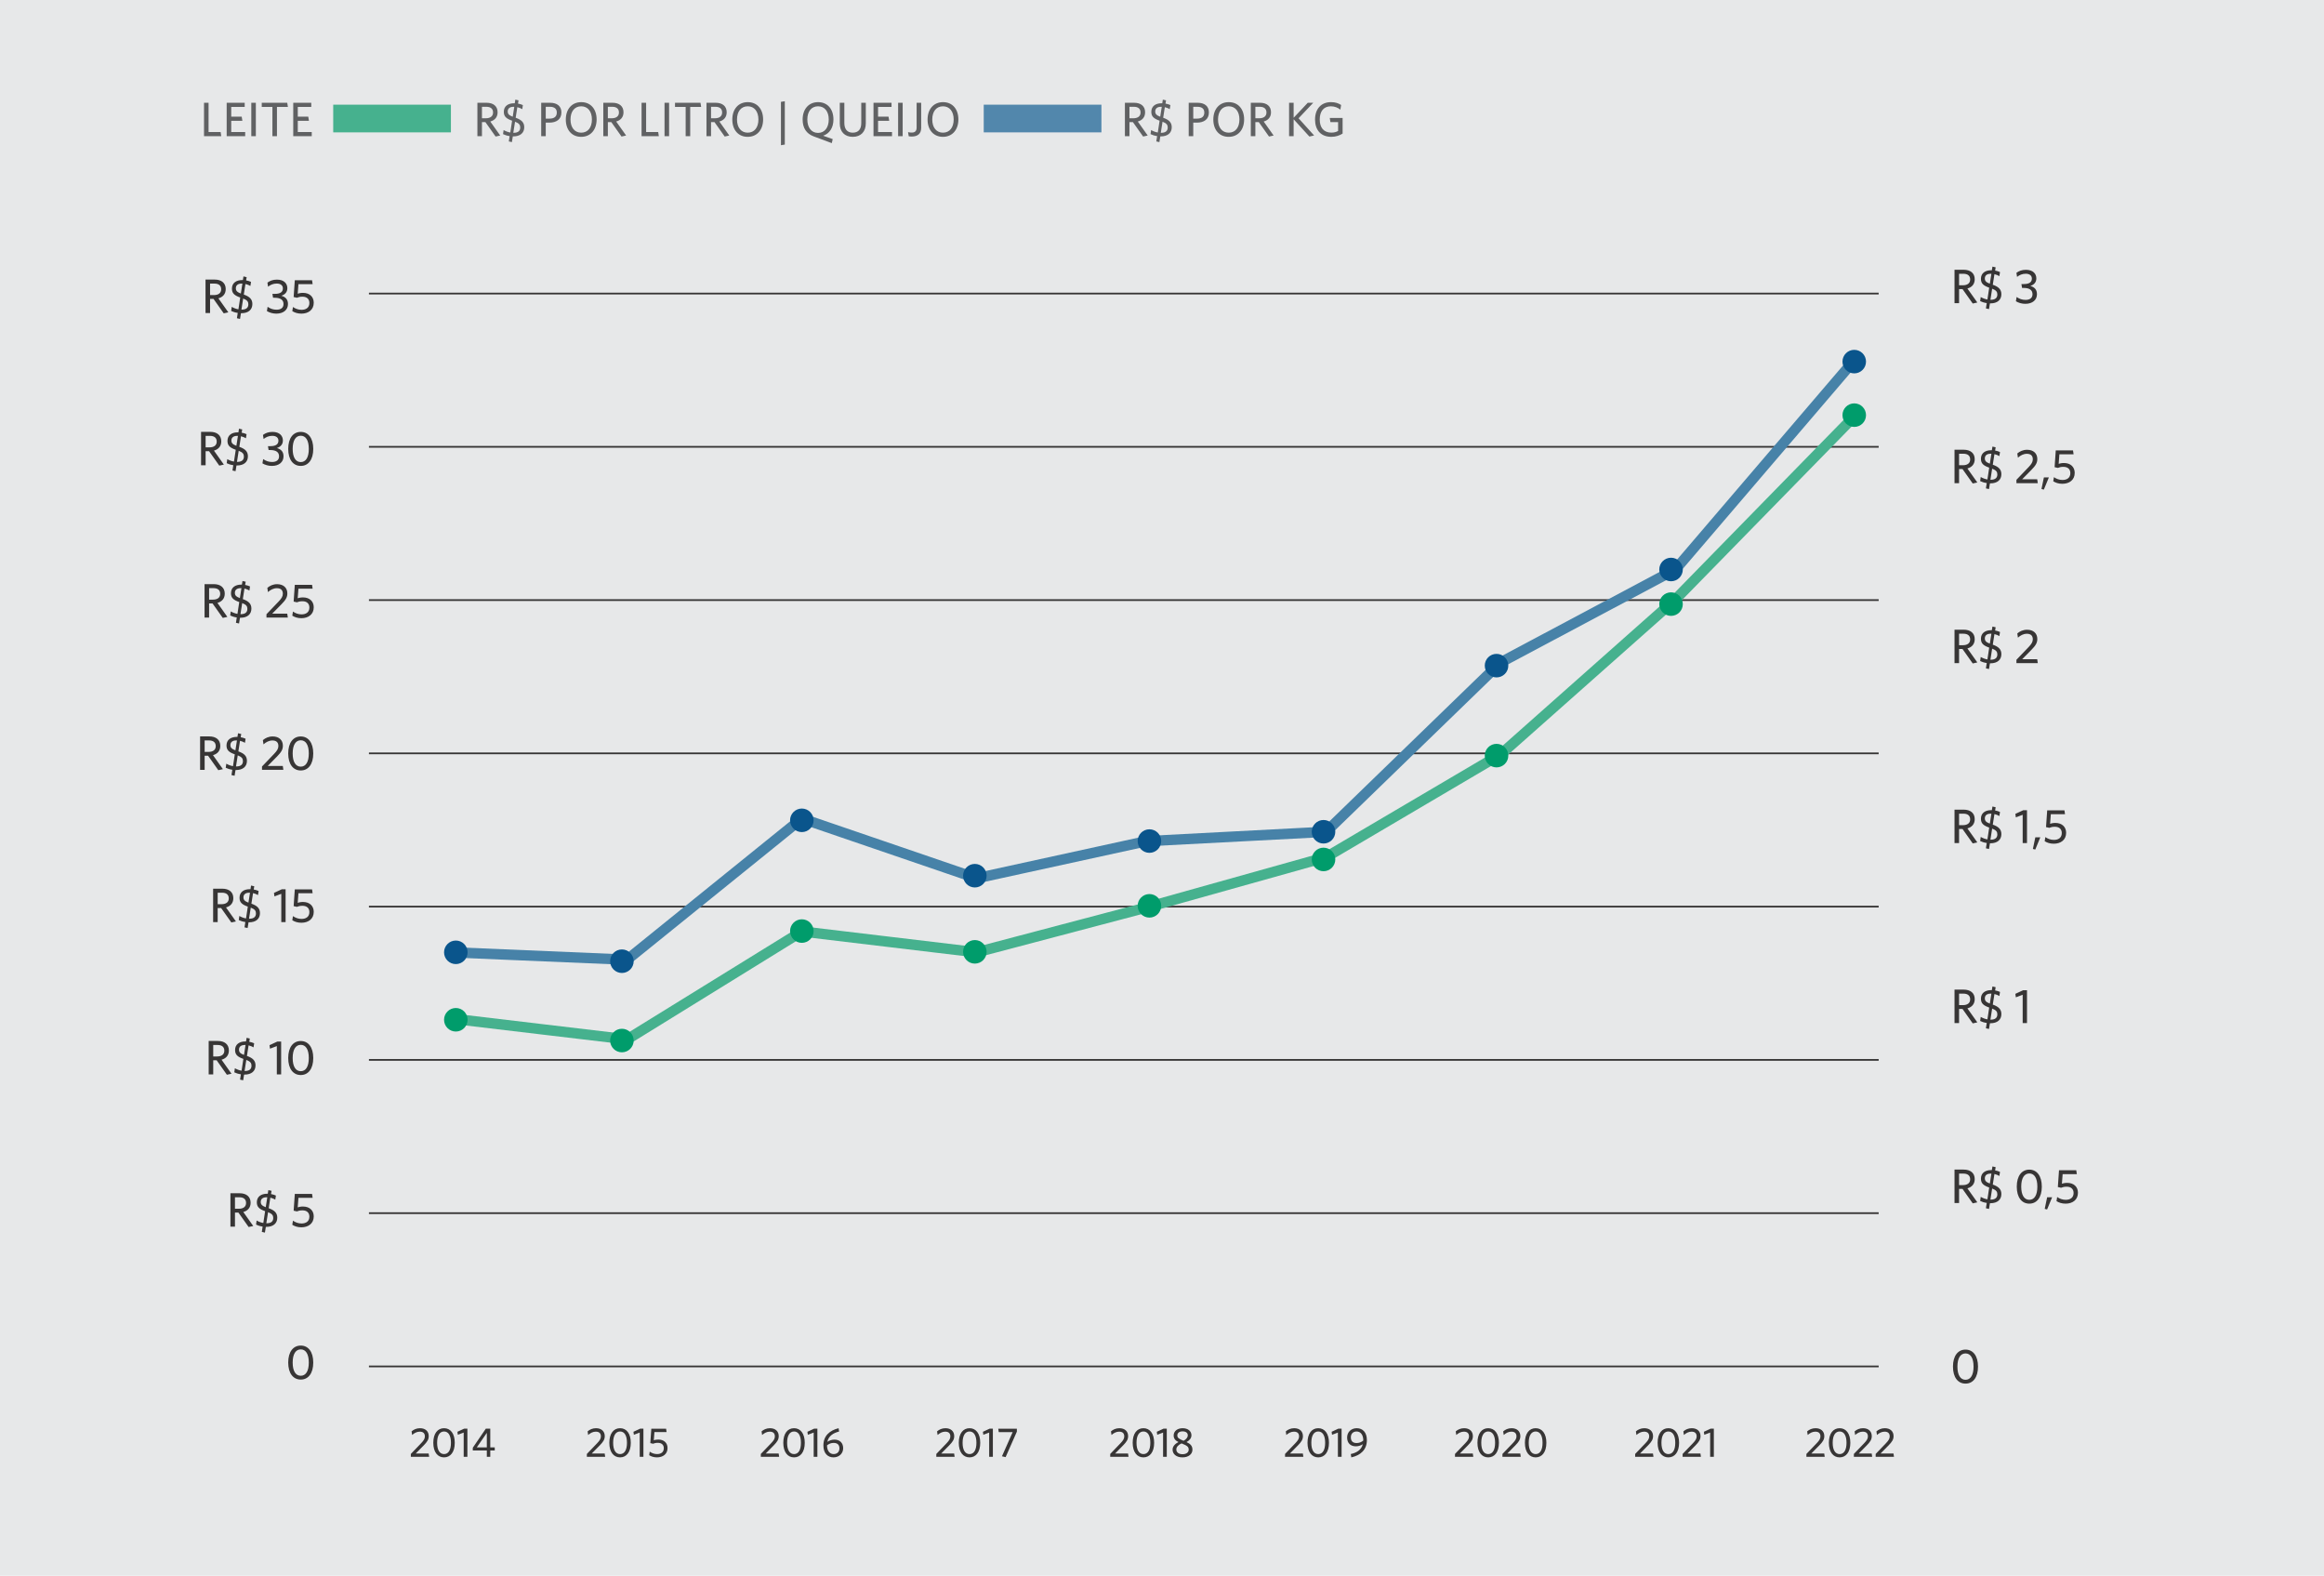 <?xml version="1.0" encoding="UTF-8"?> <svg xmlns="http://www.w3.org/2000/svg" xmlns:xlink="http://www.w3.org/1999/xlink" version="1.1" id="Layer_1" x="0px" y="0px" width="1007.472px" height="682.947px" viewBox="0 0 1007.472 682.947" style="enable-background:new 0 0 1007.472 682.947;" xml:space="preserve"> <style type="text/css"> .st0{fill:#E7E8E9;} .st1{fill:#606163;} .st2{fill:#373535;} .st3{fill:none;stroke:#373535;stroke-width:0.75;} .st4{fill:none;stroke:#4782A8;stroke-width:4.5;} .st5{fill:none;stroke:#46B18E;stroke-width:4.5;} .st6{fill:#0A558C;} .st7{fill:#009C6B;} .st8{fill:none;stroke:#5287AC;stroke-width:12;} .st9{fill:none;stroke:#46B18E;stroke-width:12;} </style> <g> <g> <g> <g> <g> <rect class="st0" width="1007.472" height="682.947"></rect> </g> </g> <path class="st1" d="M582.03,57.898v-6.783h-5.565l0.273,1.806h3.339v3.843c-0.84,0.462-1.68,0.714-2.94,0.714 c-3.318,0-5.019-2.205-5.019-5.691s1.659-5.712,4.83-5.712c1.701,0,3.045,0.609,4.116,1.449l0.315-2.016 c-1.134-0.756-2.478-1.239-4.41-1.239c-4.326,0-6.888,3.045-6.888,7.539c0,4.473,2.457,7.497,7.056,7.497 C579.048,59.305,580.791,58.696,582.03,57.898 M569.682,58.717l-6.741-7.455l6.363-6.72h-2.373l-6.132,6.51v-6.51h-1.974v14.49 h1.974v-7.35l6.825,7.497L569.682,58.717z M547.821,52.669c1.89-0.525,3.171-1.827,3.171-4.011c0-2.646-1.848-4.116-4.809-4.116 h-3.948v14.49h1.974v-6.111h1.491l4.431,6.258l1.995-0.441L547.821,52.669z M549.018,48.763c0,1.638-1.218,2.499-3.129,2.499 h-1.68v-4.977h1.89C548.031,46.285,549.018,47.188,549.018,48.763 M537.3,51.787c0,3.486-1.764,5.712-4.641,5.712 c-2.856,0-4.641-2.226-4.641-5.712s1.764-5.712,4.641-5.712C535.515,46.075,537.3,48.301,537.3,51.787 M539.337,51.766 c0-4.473-2.562-7.497-6.657-7.497c-4.074,0-6.699,3.045-6.699,7.539c0,4.473,2.583,7.497,6.657,7.497 C536.733,59.305,539.337,56.239,539.337,51.766 M522.075,48.784c0,1.806-1.176,2.625-3.15,2.625h-1.638v-5.124h1.764 C521.025,46.285,522.075,47.125,522.075,48.784 M524.07,48.721c0-2.688-1.848-4.179-4.914-4.179h-3.843v14.49h1.974v-5.88h1.533 C521.97,53.152,524.07,51.682,524.07,48.721 M503.637,46.285c0,0-0.651,4.284-0.672,4.305c-1.638-0.63-2.163-1.197-2.163-2.289 c0-1.239,0.84-2.016,2.52-2.016H503.637z M503.217,57.562l0.756-4.809c1.827,0.693,2.247,1.449,2.247,2.499 c0,1.47-0.903,2.31-2.877,2.31H503.217z M505.254,44.899l0.231-1.407l-1.386-0.315l-0.252,1.575h-0.273 c-2.625,0-4.473,1.26-4.473,3.717c0,2.037,1.092,2.961,3.591,3.843c0.021,0-0.777,5.124-0.777,5.124 c-1.071-0.189-2.016-0.567-2.898-1.071l-0.252,1.764c0.693,0.357,1.701,0.693,2.856,0.861l-0.357,2.31l1.344,0.294l0.399-2.478 h0.189c3.045,0,4.767-1.533,4.767-3.969c0-2.079-1.176-3.213-3.717-4.116c0-0.021,0.714-4.578,0.714-4.578 c0.819,0.189,1.554,0.504,2.142,0.861l0.273-1.764C506.808,45.277,506.094,45.046,505.254,44.899 M493.242,52.669 c1.89-0.525,3.171-1.827,3.171-4.011c0-2.646-1.848-4.116-4.809-4.116h-3.948v14.49h1.974v-6.111h1.491l4.431,6.258l1.995-0.441 L493.242,52.669z M494.439,48.763c0,1.638-1.218,2.499-3.129,2.499h-1.68v-4.977h1.89 C493.452,46.285,494.439,47.188,494.439,48.763 M413.427,51.787c0,3.486-1.764,5.712-4.641,5.712 c-2.856,0-4.641-2.226-4.641-5.712s1.764-5.712,4.641-5.712C411.642,46.075,413.427,48.301,413.427,51.787 M415.464,51.766 c0-4.473-2.562-7.497-6.657-7.497c-4.074,0-6.699,3.045-6.699,7.539c0,4.473,2.583,7.497,6.657,7.497 C412.86,59.305,415.464,56.239,415.464,51.766 M399.336,55.462v-10.92h-1.974v10.752c0,1.533-0.756,2.163-2.1,2.163 c-0.693,0-1.134-0.063-1.617-0.189l0.294,1.785c0.357,0.063,0.84,0.126,1.302,0.126 C397.698,59.179,399.336,58.045,399.336,55.462 M391.314,44.542h-1.974v14.49h1.974V44.542z M386.694,59.032v-1.806h-6.048 v-4.872h4.83l-0.294-1.806h-4.536v-4.2h5.838v-1.806h-7.812v14.49H386.694z M375.333,53.446v-8.904h-1.974v8.82 c0,2.625-1.239,4.137-3.696,4.137c-2.499,0-3.633-1.68-3.633-4.2v-8.757h-1.974v9.009c0,3.528,2.1,5.754,5.607,5.754 C373.17,59.305,375.333,57.1,375.333,53.446 M359.268,51.787c0,3.486-1.764,5.817-4.641,5.817c-2.856,0-4.641-2.331-4.641-5.817 s1.764-5.712,4.641-5.712C357.483,46.075,359.268,48.301,359.268,51.787 M361.305,51.766c0-4.473-2.562-7.497-6.657-7.497 c-4.074,0-6.699,3.045-6.699,7.539c0,3.696,1.638,6.132,4.809,7.308l7.833,2.919l0.399-1.743l-4.158-1.47 C359.52,57.94,361.305,55.462,361.305,51.766 M340.221,62.665V43.87l-1.68,0.273v18.795L340.221,62.665z M328.779,51.787 c0,3.486-1.764,5.712-4.641,5.712c-2.856,0-4.641-2.226-4.641-5.712s1.764-5.712,4.641-5.712 C326.994,46.075,328.779,48.301,328.779,51.787 M330.816,51.766c0-4.473-2.562-7.497-6.657-7.497 c-4.074,0-6.699,3.045-6.699,7.539c0,4.473,2.583,7.497,6.657,7.497C328.212,59.305,330.816,56.239,330.816,51.766 M311.853,52.669c1.89-0.525,3.171-1.827,3.171-4.011c0-2.646-1.848-4.116-4.809-4.116h-3.948v14.49h1.974v-6.111h1.491 l4.431,6.258l1.995-0.441L311.853,52.669z M313.05,48.763c0,1.638-1.218,2.499-3.129,2.499h-1.68v-4.977h1.89 C312.063,46.285,313.05,47.188,313.05,48.763 M303.957,46.348l-0.294-1.806h-11.046v1.806h4.62v12.684h1.974V46.348H303.957z M290.055,44.542h-1.974v14.49h1.974V44.542z M285.603,59.032l-0.273-1.806h-5.229V44.542h-1.974v14.49H285.603z M267.123,52.669 c1.89-0.525,3.171-1.827,3.171-4.011c0-2.646-1.848-4.116-4.809-4.116h-3.948v14.49h1.974v-6.111h1.491l4.431,6.258l1.995-0.441 L267.123,52.669z M268.32,48.763c0,1.638-1.218,2.499-3.129,2.499h-1.68v-4.977h1.89C267.333,46.285,268.32,47.188,268.32,48.763 M256.602,51.787c0,3.486-1.764,5.712-4.641,5.712c-2.856,0-4.641-2.226-4.641-5.712s1.764-5.712,4.641-5.712 C254.817,46.075,256.602,48.301,256.602,51.787 M258.639,51.766c0-4.473-2.562-7.497-6.657-7.497 c-4.074,0-6.699,3.045-6.699,7.539c0,4.473,2.583,7.497,6.657,7.497C256.035,59.305,258.639,56.239,258.639,51.766 M241.377,48.784c0,1.806-1.176,2.625-3.15,2.625h-1.638v-5.124h1.764C240.327,46.285,241.377,47.125,241.377,48.784 M243.372,48.721c0-2.688-1.848-4.179-4.914-4.179h-3.843v14.49h1.974v-5.88h1.533C241.272,53.152,243.372,51.682,243.372,48.721 M222.939,46.285c0,0-0.651,4.284-0.672,4.305c-1.638-0.63-2.163-1.197-2.163-2.289c0-1.239,0.84-2.016,2.52-2.016H222.939z M222.519,57.562l0.756-4.809c1.827,0.693,2.247,1.449,2.247,2.499c0,1.47-0.903,2.31-2.877,2.31H222.519z M224.556,44.899 l0.231-1.407l-1.386-0.315l-0.252,1.575h-0.273c-2.625,0-4.473,1.26-4.473,3.717c0,2.037,1.092,2.961,3.591,3.843 c0.021,0-0.777,5.124-0.777,5.124c-1.071-0.189-2.016-0.567-2.898-1.071l-0.252,1.764c0.693,0.357,1.701,0.693,2.856,0.861 l-0.357,2.31l1.344,0.294l0.399-2.478h0.189c3.045,0,4.767-1.533,4.767-3.969c0-2.079-1.176-3.213-3.717-4.116 c0-0.021,0.714-4.578,0.714-4.578c0.819,0.189,1.554,0.504,2.142,0.861l0.273-1.764C226.11,45.277,225.396,45.046,224.556,44.899 M212.544,52.669c1.89-0.525,3.171-1.827,3.171-4.011c0-2.646-1.848-4.116-4.809-4.116h-3.948v14.49h1.974v-6.111h1.491 l4.431,6.258l1.995-0.441L212.544,52.669z M213.741,48.763c0,1.638-1.218,2.499-3.129,2.499h-1.68v-4.977h1.89 C212.754,46.285,213.741,47.188,213.741,48.763 M135.144,59.032v-1.806h-6.048v-4.872h4.83l-0.294-1.806h-4.536v-4.2h5.838 v-1.806h-7.812v14.49H135.144z M124.812,46.348l-0.294-1.806h-11.046v1.806h4.62v12.684h1.974V46.348H124.812z M110.91,44.542 h-1.974v14.49h1.974V44.542z M106.29,59.032v-1.806h-6.048v-4.872h4.83l-0.294-1.806h-4.536v-4.2h5.838v-1.806h-7.812v14.49 H106.29z M95.916,59.032l-0.273-1.806h-5.229V44.542H88.44v14.49H95.916z"></path> <path class="st2" d="M133.868,590.563c0,3.696-1.302,5.712-3.486,5.712c-2.184,0-3.507-2.016-3.507-5.712 c0-3.696,1.323-5.712,3.507-5.712C132.566,584.852,133.868,586.867,133.868,590.563 M135.8,590.563 c0-4.704-2.184-7.371-5.418-7.371c-3.255,0-5.439,2.667-5.439,7.371c0,4.704,2.184,7.371,5.439,7.371 C133.616,597.935,135.8,595.268,135.8,590.563"></path> <path class="st2" d="M136.01,527.21c0-2.562-1.785-4.284-4.683-4.284c-1.008,0-1.722,0.189-2.268,0.357l0.315-4.137h6.153 l-0.252-1.68h-7.476l-0.504,7.266l1.407,0.315c0.651-0.273,1.365-0.462,2.415-0.462c1.953,0,3.003,1.071,3.003,2.73 c0,2.058-1.491,2.961-3.402,2.961c-1.428,0-2.709-0.504-3.717-1.218l-0.294,1.785c1.008,0.63,2.289,1.092,3.948,1.092 C133.658,531.935,136.01,530.297,136.01,527.21 M115.871,518.914c0,0-0.651,4.284-0.672,4.305 c-1.638-0.63-2.163-1.197-2.163-2.289c0-1.239,0.84-2.016,2.52-2.016H115.871z M115.451,530.192l0.756-4.809 c1.827,0.693,2.247,1.449,2.247,2.499c0,1.47-0.903,2.31-2.877,2.31H115.451z M117.488,517.529l0.231-1.407l-1.386-0.315 l-0.252,1.575h-0.273c-2.625,0-4.473,1.26-4.473,3.717c0,2.037,1.092,2.961,3.591,3.843c0.021,0-0.777,5.124-0.777,5.124 c-1.071-0.189-2.016-0.567-2.898-1.071l-0.252,1.764c0.693,0.357,1.701,0.693,2.856,0.861l-0.357,2.31l1.344,0.294l0.399-2.478 h0.189c3.045,0,4.767-1.533,4.767-3.969c0-2.079-1.176-3.213-3.717-4.116c0-0.021,0.714-4.578,0.714-4.578 c0.819,0.189,1.554,0.504,2.142,0.861l0.273-1.764C119.042,517.906,118.328,517.676,117.488,517.529 M105.476,525.299 c1.89-0.525,3.171-1.827,3.171-4.011c0-2.646-1.848-4.116-4.809-4.116H99.89v14.49h1.974v-6.111h1.491l4.431,6.258l1.995-0.441 L105.476,525.299z M106.673,521.393c0,1.638-1.218,2.499-3.129,2.499h-1.68v-4.977h1.89 C105.686,518.914,106.673,519.818,106.673,521.393"></path> <path class="st2" d="M133.869,458.564c0,3.696-1.302,5.712-3.486,5.712c-2.184,0-3.507-2.016-3.507-5.712 c0-3.696,1.323-5.712,3.507-5.712C132.567,452.852,133.869,454.868,133.869,458.564 M135.801,458.564 c0-4.704-2.184-7.371-5.418-7.371c-3.255,0-5.439,2.667-5.439,7.371c0,4.704,2.184,7.371,5.439,7.371 C133.617,465.935,135.801,463.268,135.801,458.564 M121.878,465.661v-14.238h-1.638l-3.402,1.575l0.21,1.512l2.961-1.113v12.264 H121.878z M106.443,452.915c0,0-0.651,4.284-0.672,4.305c-1.638-0.63-2.163-1.197-2.163-2.289c0-1.239,0.84-2.016,2.52-2.016 H106.443z M106.023,464.192l0.756-4.809c1.827,0.693,2.247,1.449,2.247,2.499c0,1.47-0.903,2.31-2.877,2.31H106.023z M108.06,451.529l0.231-1.407l-1.386-0.315l-0.252,1.575h-0.273c-2.625,0-4.473,1.26-4.473,3.717 c0,2.037,1.092,2.961,3.591,3.843c0.021,0-0.777,5.124-0.777,5.124c-1.071-0.189-2.016-0.567-2.898-1.071l-0.252,1.764 c0.693,0.357,1.701,0.693,2.856,0.861l-0.357,2.31l1.344,0.294l0.399-2.478h0.189c3.045,0,4.767-1.533,4.767-3.969 c0-2.079-1.176-3.213-3.717-4.116c0-0.021,0.714-4.578,0.714-4.578c0.819,0.189,1.554,0.504,2.142,0.861l0.273-1.764 C109.614,451.907,108.9,451.676,108.06,451.529 M96.048,459.299c1.89-0.525,3.171-1.827,3.171-4.011 c0-2.646-1.848-4.116-4.809-4.116h-3.948v14.49h1.974v-6.111h1.491l4.431,6.258l1.995-0.441L96.048,459.299z M97.245,455.393 c0,1.638-1.218,2.499-3.129,2.499h-1.68v-4.977h1.89C96.258,452.915,97.245,453.818,97.245,455.393"></path> <path class="st2" d="M136.01,395.21c0-2.562-1.785-4.284-4.683-4.284c-1.008,0-1.722,0.189-2.268,0.357l0.315-4.137h6.153 l-0.252-1.68h-7.476l-0.504,7.266l1.407,0.315c0.651-0.273,1.365-0.462,2.415-0.462c1.953,0,3.003,1.071,3.003,2.73 c0,2.058-1.491,2.961-3.402,2.961c-1.428,0-2.709-0.504-3.717-1.218l-0.294,1.785c1.008,0.63,2.289,1.092,3.948,1.092 C133.658,399.935,136.01,398.297,136.01,395.21 M123.809,399.661v-14.238h-1.638l-3.402,1.575l0.21,1.512l2.961-1.113v12.264 H123.809z M108.374,386.915c0,0-0.651,4.284-0.672,4.305c-1.638-0.63-2.163-1.197-2.163-2.289c0-1.239,0.84-2.016,2.52-2.016 H108.374z M107.954,398.192l0.756-4.809c1.827,0.693,2.247,1.449,2.247,2.499c0,1.47-0.903,2.31-2.877,2.31H107.954z M109.991,385.529l0.231-1.407l-1.386-0.315l-0.252,1.575h-0.273c-2.625,0-4.473,1.26-4.473,3.717 c0,2.037,1.092,2.961,3.591,3.843c0.021,0-0.777,5.124-0.777,5.124c-1.071-0.189-2.016-0.567-2.898-1.071l-0.252,1.764 c0.693,0.357,1.701,0.693,2.856,0.861l-0.357,2.31l1.344,0.294l0.399-2.478h0.189c3.045,0,4.767-1.533,4.767-3.969 c0-2.079-1.176-3.213-3.717-4.116c0-0.021,0.714-4.578,0.714-4.578c0.819,0.189,1.554,0.504,2.142,0.861l0.273-1.764 C111.545,385.907,110.831,385.676,109.991,385.529 M97.979,393.299c1.89-0.525,3.171-1.827,3.171-4.011 c0-2.646-1.848-4.116-4.809-4.116h-3.948v14.49h1.974v-6.111h1.491l4.431,6.258l1.995-0.441L97.979,393.299z M99.176,389.393 c0,1.638-1.218,2.499-3.129,2.499h-1.68v-4.977h1.89C98.189,386.915,99.176,387.818,99.176,389.393"></path> <path class="st2" d="M133.868,326.564c0,3.696-1.302,5.712-3.486,5.712c-2.184,0-3.507-2.016-3.507-5.712 c0-3.696,1.323-5.712,3.507-5.712C132.566,320.852,133.868,322.868,133.868,326.564 M135.8,326.564 c0-4.704-2.184-7.371-5.418-7.371c-3.255,0-5.439,2.667-5.439,7.371c0,4.704,2.184,7.371,5.439,7.371 C133.616,333.935,135.8,331.268,135.8,326.564 M122.843,333.661l-0.252-1.68h-6.531l4.053-4.116 c1.743-1.785,2.52-2.94,2.52-4.662c0-2.436-1.68-4.011-4.431-4.011c-1.764,0-3.192,0.693-4.242,1.596l0.273,1.827 c1.113-0.987,2.394-1.68,3.864-1.68c1.659,0,2.583,0.798,2.583,2.394c0,1.155-0.567,2.058-1.848,3.402l-5.25,5.481v1.449H122.843 z M102.725,320.915c0,0-0.651,4.284-0.672,4.305c-1.638-0.63-2.163-1.197-2.163-2.289c0-1.239,0.84-2.016,2.52-2.016H102.725z M102.305,332.192l0.756-4.809c1.827,0.693,2.247,1.449,2.247,2.499c0,1.47-0.903,2.31-2.877,2.31H102.305z M104.342,319.529 l0.231-1.407l-1.386-0.315l-0.252,1.575h-0.273c-2.625,0-4.473,1.26-4.473,3.717c0,2.037,1.092,2.961,3.591,3.843 c0.021,0-0.777,5.124-0.777,5.124c-1.071-0.189-2.016-0.567-2.898-1.071l-0.252,1.764c0.693,0.357,1.701,0.693,2.856,0.861 l-0.357,2.31l1.344,0.294l0.399-2.478h0.189c3.045,0,4.767-1.533,4.767-3.969c0-2.079-1.176-3.213-3.717-4.116 c0-0.021,0.714-4.578,0.714-4.578c0.819,0.189,1.554,0.504,2.142,0.861l0.273-1.764 C105.896,319.907,105.182,319.676,104.342,319.529 M92.33,327.299c1.89-0.525,3.171-1.827,3.171-4.011 c0-2.646-1.848-4.116-4.809-4.116h-3.948v14.49h1.974v-6.111h1.491l4.431,6.258l1.995-0.441L92.33,327.299z M93.527,323.393 c0,1.638-1.218,2.499-3.129,2.499h-1.68v-4.977h1.89C92.54,320.915,93.527,321.818,93.527,323.393"></path> <path class="st2" d="M136.01,263.21c0-2.562-1.785-4.284-4.683-4.284c-1.008,0-1.722,0.189-2.268,0.357l0.315-4.137h6.153 l-0.252-1.68h-7.476l-0.504,7.266l1.407,0.315c0.651-0.273,1.365-0.462,2.415-0.462c1.953,0,3.003,1.071,3.003,2.73 c0,2.058-1.491,2.961-3.402,2.961c-1.428,0-2.709-0.504-3.717-1.218l-0.294,1.785c1.008,0.63,2.289,1.092,3.948,1.092 C133.658,267.935,136.01,266.297,136.01,263.21 M124.775,267.661l-0.252-1.68h-6.531l4.053-4.116 c1.743-1.785,2.52-2.94,2.52-4.662c0-2.436-1.68-4.011-4.431-4.011c-1.764,0-3.192,0.693-4.242,1.596l0.273,1.827 c1.113-0.987,2.394-1.68,3.864-1.68c1.659,0,2.583,0.798,2.583,2.394c0,1.155-0.567,2.058-1.848,3.402l-5.25,5.481v1.449H124.775 z M104.657,254.915c0,0-0.651,4.284-0.672,4.305c-1.638-0.63-2.163-1.197-2.163-2.289c0-1.239,0.84-2.016,2.52-2.016H104.657z M104.237,266.192l0.756-4.809c1.827,0.693,2.247,1.449,2.247,2.499c0,1.47-0.903,2.31-2.877,2.31H104.237z M106.274,253.529 l0.231-1.407l-1.386-0.315l-0.252,1.575h-0.273c-2.625,0-4.473,1.26-4.473,3.717c0,2.037,1.092,2.961,3.591,3.843 c0.021,0-0.777,5.124-0.777,5.124c-1.071-0.189-2.016-0.567-2.898-1.071l-0.252,1.764c0.693,0.357,1.701,0.693,2.856,0.861 l-0.357,2.31l1.344,0.294l0.399-2.478h0.189c3.045,0,4.767-1.533,4.767-3.969c0-2.079-1.176-3.213-3.717-4.116 c0-0.021,0.714-4.578,0.714-4.578c0.819,0.189,1.554,0.504,2.142,0.861l0.273-1.764 C107.828,253.907,107.114,253.676,106.274,253.529 M94.262,261.299c1.89-0.525,3.171-1.827,3.171-4.011 c0-2.646-1.848-4.116-4.809-4.116h-3.948v14.49h1.974v-6.111h1.491l4.431,6.258l1.995-0.441L94.262,261.299z M95.459,257.393 c0,1.638-1.218,2.499-3.129,2.499h-1.68v-4.977h1.89C94.472,254.915,95.459,255.818,95.459,257.393"></path> <path class="st2" d="M133.869,194.564c0,3.696-1.302,5.712-3.486,5.712s-3.507-2.016-3.507-5.712s1.323-5.712,3.507-5.712 S133.869,190.868,133.869,194.564 M135.801,194.564c0-4.704-2.184-7.371-5.418-7.371c-3.255,0-5.439,2.667-5.439,7.371 s2.184,7.371,5.439,7.371C133.617,201.935,135.801,199.268,135.801,194.564 M122.907,197.777c0-1.974-1.05-3.087-2.877-3.591 c1.533-0.504,2.604-1.512,2.604-3.276c0-1.911-1.323-3.717-4.515-3.717c-1.764,0-3.024,0.504-4.116,1.302l0.273,1.764 c1.05-0.84,2.289-1.365,3.759-1.365c1.785,0,2.667,0.882,2.667,2.1c0,1.533-1.113,2.373-3.465,2.373h-1.071l0.273,1.68h0.651 c2.73,0,3.885,1.029,3.885,2.751c0,1.596-1.155,2.436-3.024,2.436c-1.491,0-2.667-0.441-3.864-1.26l-0.315,1.848 c1.092,0.672,2.583,1.113,4.074,1.113C120.954,201.935,122.907,200.276,122.907,197.777 M103.146,188.915 c0,0-0.651,4.284-0.672,4.305c-1.638-0.63-2.163-1.197-2.163-2.289c0-1.239,0.84-2.016,2.52-2.016H103.146z M102.726,200.192 l0.756-4.809c1.827,0.693,2.247,1.449,2.247,2.499c0,1.47-0.903,2.31-2.877,2.31H102.726z M104.763,187.529l0.231-1.407 l-1.386-0.315l-0.252,1.575h-0.273c-2.625,0-4.473,1.26-4.473,3.717c0,2.037,1.092,2.961,3.591,3.843 c0.021,0-0.777,5.124-0.777,5.124c-1.071-0.189-2.016-0.567-2.898-1.071l-0.252,1.764c0.693,0.357,1.701,0.693,2.856,0.861 l-0.357,2.31l1.344,0.294l0.399-2.478h0.189c3.045,0,4.767-1.533,4.767-3.969c0-2.079-1.176-3.213-3.717-4.116 c0-0.021,0.714-4.578,0.714-4.578c0.819,0.189,1.554,0.504,2.142,0.861l0.273-1.764 C106.317,187.907,105.603,187.676,104.763,187.529 M92.751,195.299c1.89-0.525,3.171-1.827,3.171-4.011 c0-2.646-1.848-4.116-4.809-4.116h-3.948v14.49h1.974v-6.111h1.491l4.431,6.258l1.995-0.441L92.751,195.299z M93.948,191.393 c0,1.638-1.218,2.499-3.129,2.499h-1.68v-4.977h1.89C92.961,188.915,93.948,189.818,93.948,191.393"></path> <path class="st2" d="M136.01,131.21c0-2.562-1.785-4.284-4.683-4.284c-1.008,0-1.722,0.189-2.268,0.357l0.315-4.137h6.153 l-0.252-1.68h-7.476l-0.504,7.266l1.407,0.315c0.651-0.273,1.365-0.462,2.415-0.462c1.953,0,3.003,1.071,3.003,2.73 c0,2.058-1.491,2.961-3.402,2.961c-1.428,0-2.709-0.504-3.717-1.218l-0.294,1.785c1.008,0.63,2.289,1.092,3.948,1.092 C133.658,135.935,136.01,134.297,136.01,131.21 M124.838,131.777c0-1.974-1.05-3.087-2.877-3.591 c1.533-0.504,2.604-1.512,2.604-3.276c0-1.911-1.323-3.717-4.515-3.717c-1.764,0-3.024,0.504-4.116,1.302l0.273,1.764 c1.05-0.84,2.289-1.365,3.759-1.365c1.785,0,2.667,0.882,2.667,2.1c0,1.533-1.113,2.373-3.465,2.373h-1.071l0.273,1.68h0.651 c2.73,0,3.885,1.029,3.885,2.751c0,1.596-1.155,2.436-3.024,2.436c-1.491,0-2.667-0.441-3.864-1.26l-0.315,1.848 c1.092,0.672,2.583,1.113,4.074,1.113C122.885,135.935,124.838,134.276,124.838,131.777 M105.077,122.915 c0,0-0.651,4.284-0.672,4.305c-1.638-0.63-2.163-1.197-2.163-2.289c0-1.239,0.84-2.016,2.52-2.016H105.077z M104.657,134.192 l0.756-4.809c1.827,0.693,2.247,1.449,2.247,2.499c0,1.47-0.903,2.31-2.877,2.31H104.657z M106.694,121.529l0.231-1.407 l-1.386-0.315l-0.252,1.575h-0.273c-2.625,0-4.473,1.26-4.473,3.717c0,2.037,1.092,2.961,3.591,3.843 c0.021,0-0.777,5.124-0.777,5.124c-1.071-0.189-2.016-0.567-2.898-1.071l-0.252,1.764c0.693,0.357,1.701,0.693,2.856,0.861 l-0.357,2.31l1.344,0.294l0.399-2.478h0.189c3.045,0,4.767-1.533,4.767-3.969c0-2.079-1.176-3.213-3.717-4.116 c0-0.021,0.714-4.578,0.714-4.578c0.819,0.189,1.554,0.504,2.142,0.861l0.273-1.764 C108.248,121.907,107.534,121.676,106.694,121.529 M94.682,129.299c1.89-0.525,3.171-1.827,3.171-4.011 c0-2.646-1.848-4.116-4.809-4.116h-3.948v14.49h1.974v-6.111h1.491l4.431,6.258l1.995-0.441L94.682,129.299z M95.879,125.393 c0,1.638-1.218,2.499-3.129,2.499h-1.68v-4.977h1.89C94.892,122.915,95.879,123.818,95.879,125.393"></path> <path class="st2" d="M855.552,592.311c0,3.696-1.302,5.712-3.486,5.712c-2.184,0-3.507-2.016-3.507-5.712 c0-3.696,1.323-5.712,3.507-5.712C854.25,586.599,855.552,588.615,855.552,592.311 M857.484,592.311 c0-4.704-2.184-7.371-5.418-7.371c-3.255,0-5.439,2.667-5.439,7.371c0,4.704,2.184,7.371,5.439,7.371 C855.3,599.682,857.484,597.015,857.484,592.311"></path> <path class="st2" d="M900.807,516.957c0-2.562-1.785-4.284-4.683-4.284c-1.008,0-1.722,0.189-2.268,0.357l0.315-4.137h6.153 l-0.252-1.68h-7.476l-0.504,7.266l1.407,0.315c0.651-0.273,1.365-0.462,2.415-0.462c1.953,0,3.003,1.071,3.003,2.73 c0,2.058-1.491,2.961-3.402,2.961c-1.428,0-2.709-0.504-3.717-1.218l-0.294,1.785c1.008,0.63,2.289,1.092,3.948,1.092 C898.455,521.682,900.807,520.044,900.807,516.957 M889.614,518.91h-2.163l-1.05,5.04l1.029,0.252L889.614,518.91z M883.209,514.311c0,3.696-1.302,5.712-3.486,5.712c-2.184,0-3.507-2.016-3.507-5.712c0-3.696,1.323-5.712,3.507-5.712 C881.907,508.599,883.209,510.615,883.209,514.311 M885.141,514.311c0-4.704-2.184-7.371-5.418-7.371 c-3.255,0-5.439,2.667-5.439,7.371c0,4.704,2.184,7.371,5.439,7.371C882.957,521.682,885.141,519.015,885.141,514.311 M863.28,508.662c0,0-0.651,4.284-0.672,4.305c-1.638-0.63-2.163-1.197-2.163-2.289c0-1.239,0.84-2.016,2.52-2.016H863.28z M862.86,519.939l0.756-4.809c1.827,0.693,2.247,1.449,2.247,2.499c0,1.47-0.903,2.31-2.877,2.31H862.86z M864.897,507.276 l0.231-1.407l-1.386-0.315l-0.252,1.575h-0.273c-2.625,0-4.473,1.26-4.473,3.717c0,2.037,1.092,2.961,3.591,3.843 c0.021,0-0.777,5.124-0.777,5.124c-1.071-0.189-2.016-0.567-2.898-1.071l-0.252,1.764c0.693,0.357,1.701,0.693,2.856,0.861 l-0.357,2.31l1.344,0.294l0.399-2.478h0.189c3.045,0,4.767-1.533,4.767-3.969c0-2.079-1.176-3.213-3.717-4.116 c0-0.021,0.714-4.578,0.714-4.578c0.819,0.189,1.554,0.504,2.142,0.861l0.273-1.764 C866.451,507.654,865.737,507.423,864.897,507.276 M852.885,515.046c1.89-0.525,3.171-1.827,3.171-4.011 c0-2.646-1.848-4.116-4.809-4.116h-3.948v14.49h1.974v-6.111h1.491l4.431,6.258l1.995-0.441L852.885,515.046z M854.082,511.14 c0,1.638-1.218,2.499-3.129,2.499h-1.68v-4.977h1.89C853.095,508.662,854.082,509.565,854.082,511.14"></path> <path class="st2" d="M878.715,443.409v-14.238h-1.638l-3.402,1.575l0.21,1.512l2.961-1.113v12.264H878.715z M863.28,430.662 c0,0-0.651,4.284-0.672,4.305c-1.638-0.63-2.163-1.197-2.163-2.289c0-1.239,0.84-2.016,2.52-2.016H863.28z M862.86,441.939 l0.756-4.809c1.827,0.693,2.247,1.449,2.247,2.499c0,1.47-0.903,2.31-2.877,2.31H862.86z M864.897,429.276l0.231-1.407 l-1.386-0.315l-0.252,1.575h-0.273c-2.625,0-4.473,1.26-4.473,3.717c0,2.037,1.092,2.961,3.591,3.843 c0.021,0-0.777,5.124-0.777,5.124c-1.071-0.189-2.016-0.567-2.898-1.071l-0.252,1.764c0.693,0.357,1.701,0.693,2.856,0.861 l-0.357,2.31l1.344,0.294l0.399-2.478h0.189c3.045,0,4.767-1.533,4.767-3.969c0-2.079-1.176-3.213-3.717-4.116 c0-0.021,0.714-4.578,0.714-4.578c0.819,0.189,1.554,0.504,2.142,0.861l0.273-1.764 C866.451,429.654,865.737,429.423,864.897,429.276 M852.885,437.046c1.89-0.525,3.171-1.827,3.171-4.011 c0-2.646-1.848-4.116-4.809-4.116h-3.948v14.49h1.974v-6.111h1.491l4.431,6.258l1.995-0.441L852.885,437.046z M854.082,433.14 c0,1.638-1.218,2.499-3.129,2.499h-1.68v-4.977h1.89C853.095,430.662,854.082,431.565,854.082,433.14"></path> <path class="st2" d="M895.683,360.957c0-2.562-1.785-4.284-4.683-4.284c-1.008,0-1.722,0.189-2.268,0.357l0.315-4.137h6.153 l-0.252-1.68h-7.476l-0.504,7.266l1.407,0.315c0.651-0.273,1.365-0.462,2.415-0.462c1.953,0,3.003,1.071,3.003,2.73 c0,2.058-1.491,2.961-3.402,2.961c-1.428,0-2.709-0.504-3.717-1.218l-0.294,1.785c1.008,0.63,2.289,1.092,3.948,1.092 C893.331,365.682,895.683,364.044,895.683,360.957 M884.49,362.91h-2.163l-1.05,5.04l1.029,0.252L884.49,362.91z M878.715,365.409v-14.238h-1.638l-3.402,1.575l0.21,1.512l2.961-1.113v12.264H878.715z M863.28,352.662 c0,0-0.651,4.284-0.672,4.305c-1.638-0.63-2.163-1.197-2.163-2.289c0-1.239,0.84-2.016,2.52-2.016H863.28z M862.86,363.939 l0.756-4.809c1.827,0.693,2.247,1.449,2.247,2.499c0,1.47-0.903,2.31-2.877,2.31H862.86z M864.897,351.276l0.231-1.407 l-1.386-0.315l-0.252,1.575h-0.273c-2.625,0-4.473,1.26-4.473,3.717c0,2.037,1.092,2.961,3.591,3.843 c0.021,0-0.777,5.124-0.777,5.124c-1.071-0.189-2.016-0.567-2.898-1.071l-0.252,1.764c0.693,0.357,1.701,0.693,2.856,0.861 l-0.357,2.31l1.344,0.294l0.399-2.478h0.189c3.045,0,4.767-1.533,4.767-3.969c0-2.079-1.176-3.213-3.717-4.116 c0-0.021,0.714-4.578,0.714-4.578c0.819,0.189,1.554,0.504,2.142,0.861l0.273-1.764 C866.451,351.654,865.737,351.423,864.897,351.276 M852.885,359.046c1.89-0.525,3.171-1.827,3.171-4.011 c0-2.646-1.848-4.116-4.809-4.116h-3.948v14.49h1.974v-6.111h1.491l4.431,6.258l1.995-0.441L852.885,359.046z M854.082,355.14 c0,1.638-1.218,2.499-3.129,2.499h-1.68v-4.977h1.89C853.095,352.662,854.082,353.565,854.082,355.14"></path> <path class="st2" d="M883.398,287.409l-0.252-1.68h-6.531l4.053-4.116c1.743-1.785,2.52-2.94,2.52-4.662 c0-2.436-1.68-4.011-4.431-4.011c-1.764,0-3.192,0.693-4.242,1.596l0.273,1.827c1.113-0.987,2.394-1.68,3.864-1.68 c1.659,0,2.583,0.798,2.583,2.394c0,1.155-0.567,2.058-1.848,3.402l-5.25,5.481v1.449H883.398z M863.28,274.662 c0,0-0.651,4.284-0.672,4.305c-1.638-0.63-2.163-1.197-2.163-2.289c0-1.239,0.84-2.016,2.52-2.016H863.28z M862.86,285.939 l0.756-4.809c1.827,0.693,2.247,1.449,2.247,2.499c0,1.47-0.903,2.31-2.877,2.31H862.86z M864.897,273.276l0.231-1.407 l-1.386-0.315l-0.252,1.575h-0.273c-2.625,0-4.473,1.26-4.473,3.717c0,2.037,1.092,2.961,3.591,3.843 c0.021,0-0.777,5.124-0.777,5.124c-1.071-0.189-2.016-0.567-2.898-1.071l-0.252,1.764c0.693,0.357,1.701,0.693,2.856,0.861 l-0.357,2.31l1.344,0.294l0.399-2.478h0.189c3.045,0,4.767-1.533,4.767-3.969c0-2.079-1.176-3.213-3.717-4.116 c0-0.021,0.714-4.578,0.714-4.578c0.819,0.189,1.554,0.504,2.142,0.861l0.273-1.764 C866.451,273.654,865.737,273.423,864.897,273.276 M852.885,281.046c1.89-0.525,3.171-1.827,3.171-4.011 c0-2.646-1.848-4.116-4.809-4.116h-3.948v14.49h1.974v-6.111h1.491l4.431,6.258l1.995-0.441L852.885,281.046z M854.082,277.14 c0,1.638-1.218,2.499-3.129,2.499h-1.68v-4.977h1.89C853.095,274.662,854.082,275.565,854.082,277.14"></path> <path class="st2" d="M899.4,204.957c0-2.562-1.785-4.284-4.683-4.284c-1.008,0-1.722,0.189-2.268,0.357l0.315-4.137h6.153 l-0.252-1.68h-7.476l-0.504,7.266l1.407,0.315c0.651-0.273,1.365-0.462,2.415-0.462c1.953,0,3.003,1.071,3.003,2.73 c0,2.058-1.491,2.961-3.402,2.961c-1.428,0-2.709-0.504-3.717-1.218l-0.294,1.785c1.008,0.63,2.289,1.092,3.948,1.092 C897.048,209.682,899.4,208.044,899.4,204.957 M888.207,206.91h-2.163l-1.05,5.04l1.029,0.252L888.207,206.91z M883.398,209.409 l-0.252-1.68h-6.531l4.053-4.116c1.743-1.785,2.52-2.94,2.52-4.662c0-2.436-1.68-4.011-4.431-4.011 c-1.764,0-3.192,0.693-4.242,1.596l0.273,1.827c1.113-0.987,2.394-1.68,3.864-1.68c1.659,0,2.583,0.798,2.583,2.394 c0,1.155-0.567,2.058-1.848,3.402l-5.25,5.481v1.449H883.398z M863.28,196.662c0,0-0.651,4.284-0.672,4.305 c-1.638-0.63-2.163-1.197-2.163-2.289c0-1.239,0.84-2.016,2.52-2.016H863.28z M862.86,207.939l0.756-4.809 c1.827,0.693,2.247,1.449,2.247,2.499c0,1.47-0.903,2.31-2.877,2.31H862.86z M864.897,195.276l0.231-1.407l-1.386-0.315 l-0.252,1.575h-0.273c-2.625,0-4.473,1.26-4.473,3.717c0,2.037,1.092,2.961,3.591,3.843c0.021,0-0.777,5.124-0.777,5.124 c-1.071-0.189-2.016-0.567-2.898-1.071l-0.252,1.764c0.693,0.357,1.701,0.693,2.856,0.861l-0.357,2.31l1.344,0.294l0.399-2.478 h0.189c3.045,0,4.767-1.533,4.767-3.969c0-2.079-1.176-3.213-3.717-4.116c0-0.021,0.714-4.578,0.714-4.578 c0.819,0.189,1.554,0.504,2.142,0.861l0.273-1.764C866.451,195.654,865.737,195.423,864.897,195.276 M852.885,203.046 c1.89-0.525,3.171-1.827,3.171-4.011c0-2.646-1.848-4.116-4.809-4.116h-3.948v14.49h1.974v-6.111h1.491l4.431,6.258l1.995-0.441 L852.885,203.046z M854.082,199.14c0,1.638-1.218,2.499-3.129,2.499h-1.68v-4.977h1.89 C853.095,196.662,854.082,197.565,854.082,199.14"></path> <path class="st2" d="M883.041,127.524c0-1.974-1.05-3.087-2.877-3.591c1.533-0.504,2.604-1.512,2.604-3.276 c0-1.911-1.323-3.717-4.515-3.717c-1.764,0-3.024,0.504-4.116,1.302l0.273,1.764c1.05-0.84,2.289-1.365,3.759-1.365 c1.785,0,2.667,0.882,2.667,2.1c0,1.533-1.113,2.373-3.465,2.373H876.3l0.273,1.68h0.651c2.73,0,3.885,1.029,3.885,2.751 c0,1.596-1.155,2.436-3.024,2.436c-1.491,0-2.667-0.441-3.864-1.26l-0.315,1.848c1.092,0.672,2.583,1.113,4.074,1.113 C881.088,131.682,883.041,130.023,883.041,127.524 M863.28,118.662c0,0-0.651,4.284-0.672,4.305 c-1.638-0.63-2.163-1.197-2.163-2.289c0-1.239,0.84-2.016,2.52-2.016H863.28z M862.86,129.939l0.756-4.809 c1.827,0.693,2.247,1.449,2.247,2.499c0,1.47-0.903,2.31-2.877,2.31H862.86z M864.897,117.276l0.231-1.407l-1.386-0.315 l-0.252,1.575h-0.273c-2.625,0-4.473,1.26-4.473,3.717c0,2.037,1.092,2.961,3.591,3.843c0.021,0-0.777,5.124-0.777,5.124 c-1.071-0.189-2.016-0.567-2.898-1.071l-0.252,1.764c0.693,0.357,1.701,0.693,2.856,0.861l-0.357,2.31l1.344,0.294l0.399-2.478 h0.189c3.045,0,4.767-1.533,4.767-3.969c0-2.079-1.176-3.213-3.717-4.116c0-0.021,0.714-4.578,0.714-4.578 c0.819,0.189,1.554,0.504,2.142,0.861l0.273-1.764C866.451,117.654,865.737,117.423,864.897,117.276 M852.885,125.046 c1.89-0.525,3.171-1.827,3.171-4.011c0-2.646-1.848-4.116-4.809-4.116h-3.948v14.49h1.974v-6.111h1.491l4.431,6.258l1.995-0.441 L852.885,125.046z M854.082,121.14c0,1.638-1.218,2.499-3.129,2.499h-1.68v-4.977h1.89 C853.095,118.662,854.082,119.565,854.082,121.14"></path> <path class="st2" d="M211.041,627.327h-4.356l4.356-6.3V627.327z M214.479,628.659v-1.332h-1.944v-8.118h-1.926l-5.652,8.262 v1.188h6.084v2.754h1.494v-2.754H214.479z M202.617,631.413v-12.204h-1.404l-2.916,1.35l0.18,1.296l2.538-0.954v10.512H202.617z M195.489,625.329c0,3.168-1.116,4.896-2.988,4.896c-1.872,0-3.006-1.728-3.006-4.896c0-3.168,1.134-4.896,3.006-4.896 C194.373,620.433,195.489,622.161,195.489,625.329 M197.145,625.329c0-4.032-1.872-6.318-4.644-6.318 c-2.79,0-4.662,2.286-4.662,6.318c0,4.032,1.872,6.318,4.662,6.318C195.273,631.647,197.145,629.361,197.145,625.329 M186.039,631.413l-0.216-1.44h-5.598l3.474-3.528c1.494-1.53,2.16-2.52,2.16-3.996c0-2.088-1.44-3.438-3.798-3.438 c-1.512,0-2.736,0.594-3.636,1.368l0.234,1.566c0.954-0.846,2.052-1.44,3.312-1.44c1.422,0,2.214,0.684,2.214,2.052 c0,0.99-0.486,1.764-1.584,2.916l-4.5,4.698v1.242H186.039z"></path> <path class="st2" d="M289.383,627.597c0-2.196-1.53-3.672-4.014-3.672c-0.864,0-1.476,0.162-1.944,0.306l0.27-3.546h5.274 l-0.216-1.44h-6.408l-0.432,6.228l1.206,0.27c0.558-0.234,1.17-0.396,2.07-0.396c1.674,0,2.574,0.918,2.574,2.34 c0,1.764-1.278,2.538-2.916,2.538c-1.224,0-2.322-0.432-3.186-1.044l-0.252,1.53c0.864,0.54,1.962,0.936,3.384,0.936 C287.367,631.647,289.383,630.243,289.383,627.597 M278.925,631.413v-12.204h-1.404l-2.916,1.35l0.18,1.296l2.538-0.954v10.512 H278.925z M271.797,625.329c0,3.168-1.116,4.896-2.988,4.896s-3.006-1.728-3.006-4.896c0-3.168,1.134-4.896,3.006-4.896 S271.797,622.161,271.797,625.329 M273.453,625.329c0-4.032-1.872-6.318-4.644-6.318c-2.79,0-4.662,2.286-4.662,6.318 c0,4.032,1.872,6.318,4.662,6.318C271.581,631.647,273.453,629.361,273.453,625.329 M262.347,631.413l-0.216-1.44h-5.598 l3.474-3.528c1.494-1.53,2.16-2.52,2.16-3.996c0-2.088-1.44-3.438-3.798-3.438c-1.512,0-2.736,0.594-3.636,1.368l0.234,1.566 c0.954-0.846,2.052-1.44,3.312-1.44c1.422,0,2.214,0.684,2.214,2.052c0,0.99-0.486,1.764-1.584,2.916l-4.5,4.698v1.242H262.347z"></path> <path class="st2" d="M358.518,626.445c0.828-0.684,1.782-1.062,2.862-1.062c1.746,0,2.52,0.9,2.52,2.376 c0,1.548-1.044,2.466-2.52,2.466C359.634,630.225,358.536,628.749,358.518,626.445 M358.662,624.915 c0.54-2.592,2.61-3.834,5.094-4.464l-0.216-1.44c-3.87,0.954-6.588,3.276-6.588,7.488c0,3.366,1.836,5.148,4.374,5.148 c2.412,0,4.194-1.656,4.194-3.96c0-2.286-1.44-3.726-3.78-3.726C360.534,623.961,359.526,624.339,358.662,624.915 M354.342,631.413v-12.204h-1.404l-2.916,1.35l0.18,1.296l2.538-0.954v10.512H354.342z M347.214,625.329 c0,3.168-1.116,4.896-2.988,4.896c-1.872,0-3.006-1.728-3.006-4.896c0-3.168,1.134-4.896,3.006-4.896 C346.098,620.433,347.214,622.161,347.214,625.329 M348.87,625.329c0-4.032-1.872-6.318-4.644-6.318 c-2.79,0-4.662,2.286-4.662,6.318c0,4.032,1.872,6.318,4.662,6.318C346.998,631.647,348.87,629.361,348.87,625.329 M337.764,631.413l-0.216-1.44h-5.598l3.474-3.528c1.494-1.53,2.16-2.52,2.16-3.996c0-2.088-1.44-3.438-3.798-3.438 c-1.512,0-2.736,0.594-3.636,1.368l0.234,1.566c0.954-0.846,2.052-1.44,3.312-1.44c1.422,0,2.214,0.684,2.214,2.052 c0,0.99-0.486,1.764-1.584,2.916l-4.5,4.698v1.242H337.764z"></path> <path class="st2" d="M440.82,620.505v-1.26h-8.064l0.216,1.458h6.03l-4.644,10.476l1.584,0.36L440.82,620.505z M430.416,631.413 v-12.204h-1.404l-2.916,1.35l0.18,1.296l2.538-0.954v10.512H430.416z M423.288,625.329c0,3.168-1.116,4.896-2.988,4.896 s-3.006-1.728-3.006-4.896c0-3.168,1.134-4.896,3.006-4.896S423.288,622.161,423.288,625.329 M424.944,625.329 c0-4.032-1.872-6.318-4.644-6.318c-2.79,0-4.662,2.286-4.662,6.318c0,4.032,1.872,6.318,4.662,6.318 C423.072,631.647,424.944,629.361,424.944,625.329 M413.838,631.413l-0.216-1.44h-5.598l3.474-3.528 c1.494-1.53,2.16-2.52,2.16-3.996c0-2.088-1.44-3.438-3.798-3.438c-1.512,0-2.736,0.594-3.636,1.368l0.234,1.566 c0.954-0.846,2.052-1.44,3.312-1.44c1.422,0,2.214,0.684,2.214,2.052c0,0.99-0.486,1.764-1.584,2.916l-4.5,4.698v1.242H413.838z"></path> <path class="st2" d="M510.864,625.005c-1.476,0.774-2.538,1.854-2.538,3.294c0,1.818,1.494,3.348,4.284,3.348 c2.664,0,4.32-1.44,4.32-3.312c0-1.746-0.954-2.556-2.556-3.312c1.17-0.666,2.124-1.602,2.124-2.97 c0-1.728-1.458-3.042-3.816-3.042c-2.34,0-3.888,1.332-3.888,3.132C508.794,623.619,509.622,624.393,510.864,625.005 M512.214,625.599c2.304,0.936,3.096,1.404,3.096,2.682c0,1.224-1.08,1.998-2.664,1.998c-1.566,0-2.7-0.738-2.7-2.052 C509.946,627.129,510.846,626.211,512.214,625.599 M513.078,624.465c-1.944-0.81-2.7-1.242-2.7-2.34 c0-0.972,0.756-1.746,2.268-1.746c1.458,0,2.268,0.666,2.268,1.71C514.914,623.025,514.176,623.871,513.078,624.465 M505.806,631.413v-12.204h-1.404l-2.916,1.35l0.18,1.296l2.538-0.954v10.512H505.806z M498.678,625.329 c0,3.168-1.116,4.896-2.988,4.896s-3.006-1.728-3.006-4.896c0-3.168,1.134-4.896,3.006-4.896S498.678,622.161,498.678,625.329 M500.334,625.329c0-4.032-1.872-6.318-4.644-6.318c-2.79,0-4.662,2.286-4.662,6.318c0,4.032,1.872,6.318,4.662,6.318 C498.462,631.647,500.334,629.361,500.334,625.329 M489.228,631.413l-0.216-1.44h-5.598l3.474-3.528 c1.494-1.53,2.16-2.52,2.16-3.996c0-2.088-1.44-3.438-3.798-3.438c-1.512,0-2.736,0.594-3.636,1.368l0.234,1.566 c0.954-0.846,2.052-1.44,3.312-1.44c1.422,0,2.214,0.684,2.214,2.052c0,0.99-0.486,1.764-1.584,2.916l-4.5,4.698v1.242H489.228z"></path> <path class="st2" d="M590.988,624.375c-0.846,0.684-1.782,1.062-2.88,1.062c-1.728,0-2.502-0.918-2.502-2.466 c0-1.62,1.008-2.538,2.52-2.538c1.728,0,2.862,1.494,2.862,3.816V624.375z M590.79,625.941c-0.63,2.502-2.718,3.726-5.22,4.266 l0.234,1.44c3.96-0.846,6.75-3.294,6.75-7.488c0-3.366-1.836-5.148-4.392-5.148c-2.412,0-4.176,1.674-4.176,4.032 c0,2.358,1.422,3.816,3.78,3.816C588.918,626.859,589.944,626.499,590.79,625.941 M581.592,631.413v-12.204h-1.404l-2.916,1.35 l0.18,1.296l2.538-0.954v10.512H581.592z M574.464,625.329c0,3.168-1.116,4.896-2.988,4.896c-1.872,0-3.006-1.728-3.006-4.896 c0-3.168,1.134-4.896,3.006-4.896C573.348,620.433,574.464,622.161,574.464,625.329 M576.12,625.329 c0-4.032-1.872-6.318-4.644-6.318c-2.79,0-4.662,2.286-4.662,6.318c0,4.032,1.872,6.318,4.662,6.318 C574.248,631.647,576.12,629.361,576.12,625.329 M565.014,631.413l-0.216-1.44H559.2l3.474-3.528 c1.494-1.53,2.16-2.52,2.16-3.996c0-2.088-1.44-3.438-3.798-3.438c-1.512,0-2.736,0.594-3.636,1.368l0.234,1.566 c0.954-0.846,2.052-1.44,3.312-1.44c1.422,0,2.214,0.684,2.214,2.052c0,0.99-0.486,1.764-1.584,2.916l-4.5,4.698v1.242H565.014z"></path> <path class="st2" d="M668.709,625.329c0,3.168-1.116,4.896-2.988,4.896s-3.006-1.728-3.006-4.896 c0-3.168,1.134-4.896,3.006-4.896S668.709,622.161,668.709,625.329 M670.365,625.329c0-4.032-1.872-6.318-4.644-6.318 c-2.79,0-4.662,2.286-4.662,6.318c0,4.032,1.872,6.318,4.662,6.318C668.493,631.647,670.365,629.361,670.365,625.329 M659.259,631.413l-0.216-1.44h-5.598l3.474-3.528c1.494-1.53,2.16-2.52,2.16-3.996c0-2.088-1.44-3.438-3.798-3.438 c-1.512,0-2.736,0.594-3.636,1.368l0.234,1.566c0.954-0.846,2.052-1.44,3.312-1.44c1.422,0,2.214,0.684,2.214,2.052 c0,0.99-0.486,1.764-1.584,2.916l-4.5,4.698v1.242H659.259z M648.135,625.329c0,3.168-1.116,4.896-2.988,4.896 s-3.006-1.728-3.006-4.896c0-3.168,1.134-4.896,3.006-4.896S648.135,622.161,648.135,625.329 M649.791,625.329 c0-4.032-1.872-6.318-4.644-6.318c-2.79,0-4.662,2.286-4.662,6.318c0,4.032,1.872,6.318,4.662,6.318 C647.919,631.647,649.791,629.361,649.791,625.329 M638.685,631.413l-0.216-1.44h-5.598l3.474-3.528 c1.494-1.53,2.16-2.52,2.16-3.996c0-2.088-1.44-3.438-3.798-3.438c-1.512,0-2.736,0.594-3.636,1.368l0.234,1.566 c0.954-0.846,2.052-1.44,3.312-1.44c1.422,0,2.214,0.684,2.214,2.052c0,0.99-0.486,1.764-1.584,2.916l-4.5,4.698v1.242H638.685z"></path> <path class="st2" d="M742.965,631.413v-12.204h-1.404l-2.916,1.35l0.18,1.296l2.538-0.954v10.512H742.965z M737.367,631.413 l-0.216-1.44h-5.598l3.474-3.528c1.494-1.53,2.16-2.52,2.16-3.996c0-2.088-1.44-3.438-3.798-3.438 c-1.512,0-2.736,0.594-3.636,1.368l0.234,1.566c0.954-0.846,2.052-1.44,3.312-1.44c1.422,0,2.214,0.684,2.214,2.052 c0,0.99-0.486,1.764-1.584,2.916l-4.5,4.698v1.242H737.367z M726.243,625.329c0,3.168-1.116,4.896-2.988,4.896 s-3.006-1.728-3.006-4.896c0-3.168,1.134-4.896,3.006-4.896S726.243,622.161,726.243,625.329 M727.899,625.329 c0-4.032-1.872-6.318-4.644-6.318c-2.79,0-4.662,2.286-4.662,6.318c0,4.032,1.872,6.318,4.662,6.318 C726.027,631.647,727.899,629.361,727.899,625.329 M716.793,631.413l-0.216-1.44h-5.598l3.474-3.528 c1.494-1.53,2.16-2.52,2.16-3.996c0-2.088-1.44-3.438-3.798-3.438c-1.512,0-2.736,0.594-3.636,1.368l0.234,1.566 c0.954-0.846,2.052-1.44,3.312-1.44c1.422,0,2.214,0.684,2.214,2.052c0,0.99-0.486,1.764-1.584,2.916l-4.5,4.698v1.242H716.793z"></path> <path class="st2" d="M821.055,631.413l-0.216-1.44h-5.598l3.474-3.528c1.494-1.53,2.16-2.52,2.16-3.996 c0-2.088-1.44-3.438-3.798-3.438c-1.512,0-2.736,0.594-3.636,1.368l0.234,1.566c0.954-0.846,2.052-1.44,3.312-1.44 c1.422,0,2.214,0.684,2.214,2.052c0,0.99-0.486,1.764-1.584,2.916l-4.5,4.698v1.242H821.055z M811.605,631.413l-0.216-1.44 h-5.598l3.474-3.528c1.494-1.53,2.16-2.52,2.16-3.996c0-2.088-1.44-3.438-3.798-3.438c-1.512,0-2.736,0.594-3.636,1.368 l0.234,1.566c0.954-0.846,2.052-1.44,3.312-1.44c1.422,0,2.214,0.684,2.214,2.052c0,0.99-0.486,1.764-1.584,2.916l-4.5,4.698 v1.242H811.605z M800.481,625.329c0,3.168-1.116,4.896-2.988,4.896s-3.006-1.728-3.006-4.896c0-3.168,1.134-4.896,3.006-4.896 S800.481,622.161,800.481,625.329 M802.137,625.329c0-4.032-1.872-6.318-4.644-6.318c-2.79,0-4.662,2.286-4.662,6.318 c0,4.032,1.872,6.318,4.662,6.318C800.265,631.647,802.137,629.361,802.137,625.329 M791.031,631.413l-0.216-1.44h-5.598 l3.474-3.528c1.494-1.53,2.16-2.52,2.16-3.996c0-2.088-1.44-3.438-3.798-3.438c-1.512,0-2.736,0.594-3.636,1.368l0.234,1.566 c0.954-0.846,2.052-1.44,3.312-1.44c1.422,0,2.214,0.684,2.214,2.052c0,0.99-0.486,1.764-1.584,2.916l-4.5,4.698v1.242H791.031z"></path> </g> <line class="st3" x1="159.939" y1="127.231" x2="814.419" y2="127.231"></line> <line class="st3" x1="159.939" y1="193.66" x2="814.419" y2="193.66"></line> <line class="st3" x1="159.939" y1="260.088" x2="814.419" y2="260.088"></line> <line class="st3" x1="159.939" y1="326.517" x2="814.419" y2="326.517"></line> <line class="st3" x1="159.939" y1="392.945" x2="814.419" y2="392.945"></line> <line class="st3" x1="159.939" y1="459.374" x2="814.419" y2="459.374"></line> <line class="st3" x1="159.939" y1="525.802" x2="814.419" y2="525.802"></line> <line class="st3" x1="159.939" y1="592.231" x2="814.419" y2="592.231"></line> <polyline class="st4" points="196.119,412.752 271.869,415.95 347.619,354.75 423.369,380.67 497.013,364.578 574.869,360.51 650.619,287.07 726.369,246.75 802.119,158.19 "></polyline> <polyline class="st5" points="196.024,441.5 271.87,450.5 347.62,403.712 423.37,412.751 497.011,393.32 574.87,371.507 650.62,326.891 726.37,259.712 803.83,180.5 "></polyline> <g> <path class="st6" d="M422.603,384.643c2.817,0,5.103-2.283,5.103-5.103c0-2.817-2.286-5.103-5.103-5.103 s-5.103,2.286-5.103,5.103C417.5,382.36,419.786,384.643,422.603,384.643"></path> <path class="st6" d="M498.288,369.636c2.817,0,5.103-2.283,5.103-5.103c0-2.817-2.286-5.103-5.103-5.103 s-5.103,2.286-5.103,5.103C493.185,367.353,495.471,369.636,498.288,369.636"></path> <path class="st6" d="M573.759,365.602c2.817,0,5.103-2.283,5.103-5.103c0-2.817-2.286-5.103-5.103-5.103 s-5.103,2.286-5.103,5.103C568.656,363.319,570.942,365.602,573.759,365.602"></path> <path class="st6" d="M648.759,293.602c2.817,0,5.103-2.283,5.103-5.103c0-2.817-2.286-5.103-5.103-5.103 s-5.103,2.286-5.103,5.103C643.656,291.319,645.942,293.602,648.759,293.602"></path> <path class="st6" d="M724.408,251.933c2.817,0,5.103-2.283,5.103-5.103c0-2.817-2.286-5.103-5.103-5.103 c-2.817,0-5.103,2.286-5.103,5.103C719.305,249.65,721.591,251.933,724.408,251.933"></path> <path class="st6" d="M803.829,161.831c2.817,0,5.103-2.283,5.103-5.103c0-2.817-2.286-5.103-5.103-5.103 c-2.817,0-5.103,2.286-5.103,5.103C798.726,159.548,801.012,161.831,803.829,161.831"></path> <path class="st7" d="M803.829,185.035c2.817,0,5.103-2.283,5.103-5.103c0-2.817-2.286-5.103-5.103-5.103 c-2.817,0-5.103,2.286-5.103,5.103C798.726,182.752,801.012,185.035,803.829,185.035"></path> <path class="st7" d="M724.408,266.933c2.817,0,5.103-2.283,5.103-5.103c0-2.817-2.286-5.103-5.103-5.103 c-2.817,0-5.103,2.286-5.103,5.103C719.305,264.65,721.591,266.933,724.408,266.933"></path> <path class="st7" d="M648.759,332.602c2.817,0,5.103-2.283,5.103-5.103c0-2.817-2.286-5.103-5.103-5.103 s-5.103,2.286-5.103,5.103C643.656,330.319,645.942,332.602,648.759,332.602"></path> <path class="st7" d="M573.759,377.602c2.817,0,5.103-2.283,5.103-5.103c0-2.817-2.286-5.103-5.103-5.103 s-5.103,2.286-5.103,5.103C568.656,375.319,570.942,377.602,573.759,377.602"></path> <path class="st7" d="M498.288,397.705c2.817,0,5.103-2.283,5.103-5.103c0-2.817-2.286-5.103-5.103-5.103 s-5.103,2.286-5.103,5.103C493.185,395.422,495.471,397.705,498.288,397.705"></path> <path class="st7" d="M422.603,417.643c2.817,0,5.103-2.283,5.103-5.103c0-2.817-2.286-5.103-5.103-5.103 s-5.103,2.286-5.103,5.103C417.5,415.36,419.786,417.643,422.603,417.643"></path> <path class="st6" d="M347.603,360.643c2.817,0,5.103-2.283,5.103-5.103c0-2.817-2.286-5.103-5.103-5.103 c-2.817,0-5.103,2.286-5.103,5.103C342.5,358.36,344.786,360.643,347.603,360.643"></path> <path class="st7" d="M347.603,408.643c2.817,0,5.103-2.283,5.103-5.103c0-2.817-2.286-5.103-5.103-5.103 c-2.817,0-5.103,2.286-5.103,5.103C342.5,406.36,344.786,408.643,347.603,408.643"></path> <path class="st6" d="M269.603,421.705c2.817,0,5.103-2.283,5.103-5.103c0-2.817-2.286-5.103-5.103-5.103 c-2.817,0-5.103,2.286-5.103,5.103C264.5,419.422,266.786,421.705,269.603,421.705"></path> <path class="st7" d="M269.603,456.089c2.817,0,5.103-2.283,5.103-5.103c0-2.817-2.286-5.103-5.103-5.103 c-2.817,0-5.103,2.286-5.103,5.103C264.5,453.806,266.786,456.089,269.603,456.089"></path> <path class="st6" d="M197.603,417.854c2.817,0,5.103-2.283,5.103-5.103c0-2.817-2.286-5.103-5.103-5.103 c-2.817,0-5.103,2.286-5.103,5.103C192.5,415.571,194.786,417.854,197.603,417.854"></path> <path class="st7" d="M197.603,447.089c2.817,0,5.103-2.283,5.103-5.103c0-2.817-2.286-5.103-5.103-5.103 c-2.817,0-5.103,2.286-5.103,5.103C192.5,444.806,194.786,447.089,197.603,447.089"></path> </g> <line class="st8" x1="426.453" y1="51.37" x2="477.477" y2="51.37"></line> <line class="st9" x1="144.453" y1="51.37" x2="195.477" y2="51.37"></line> </g> </g> </svg> 
